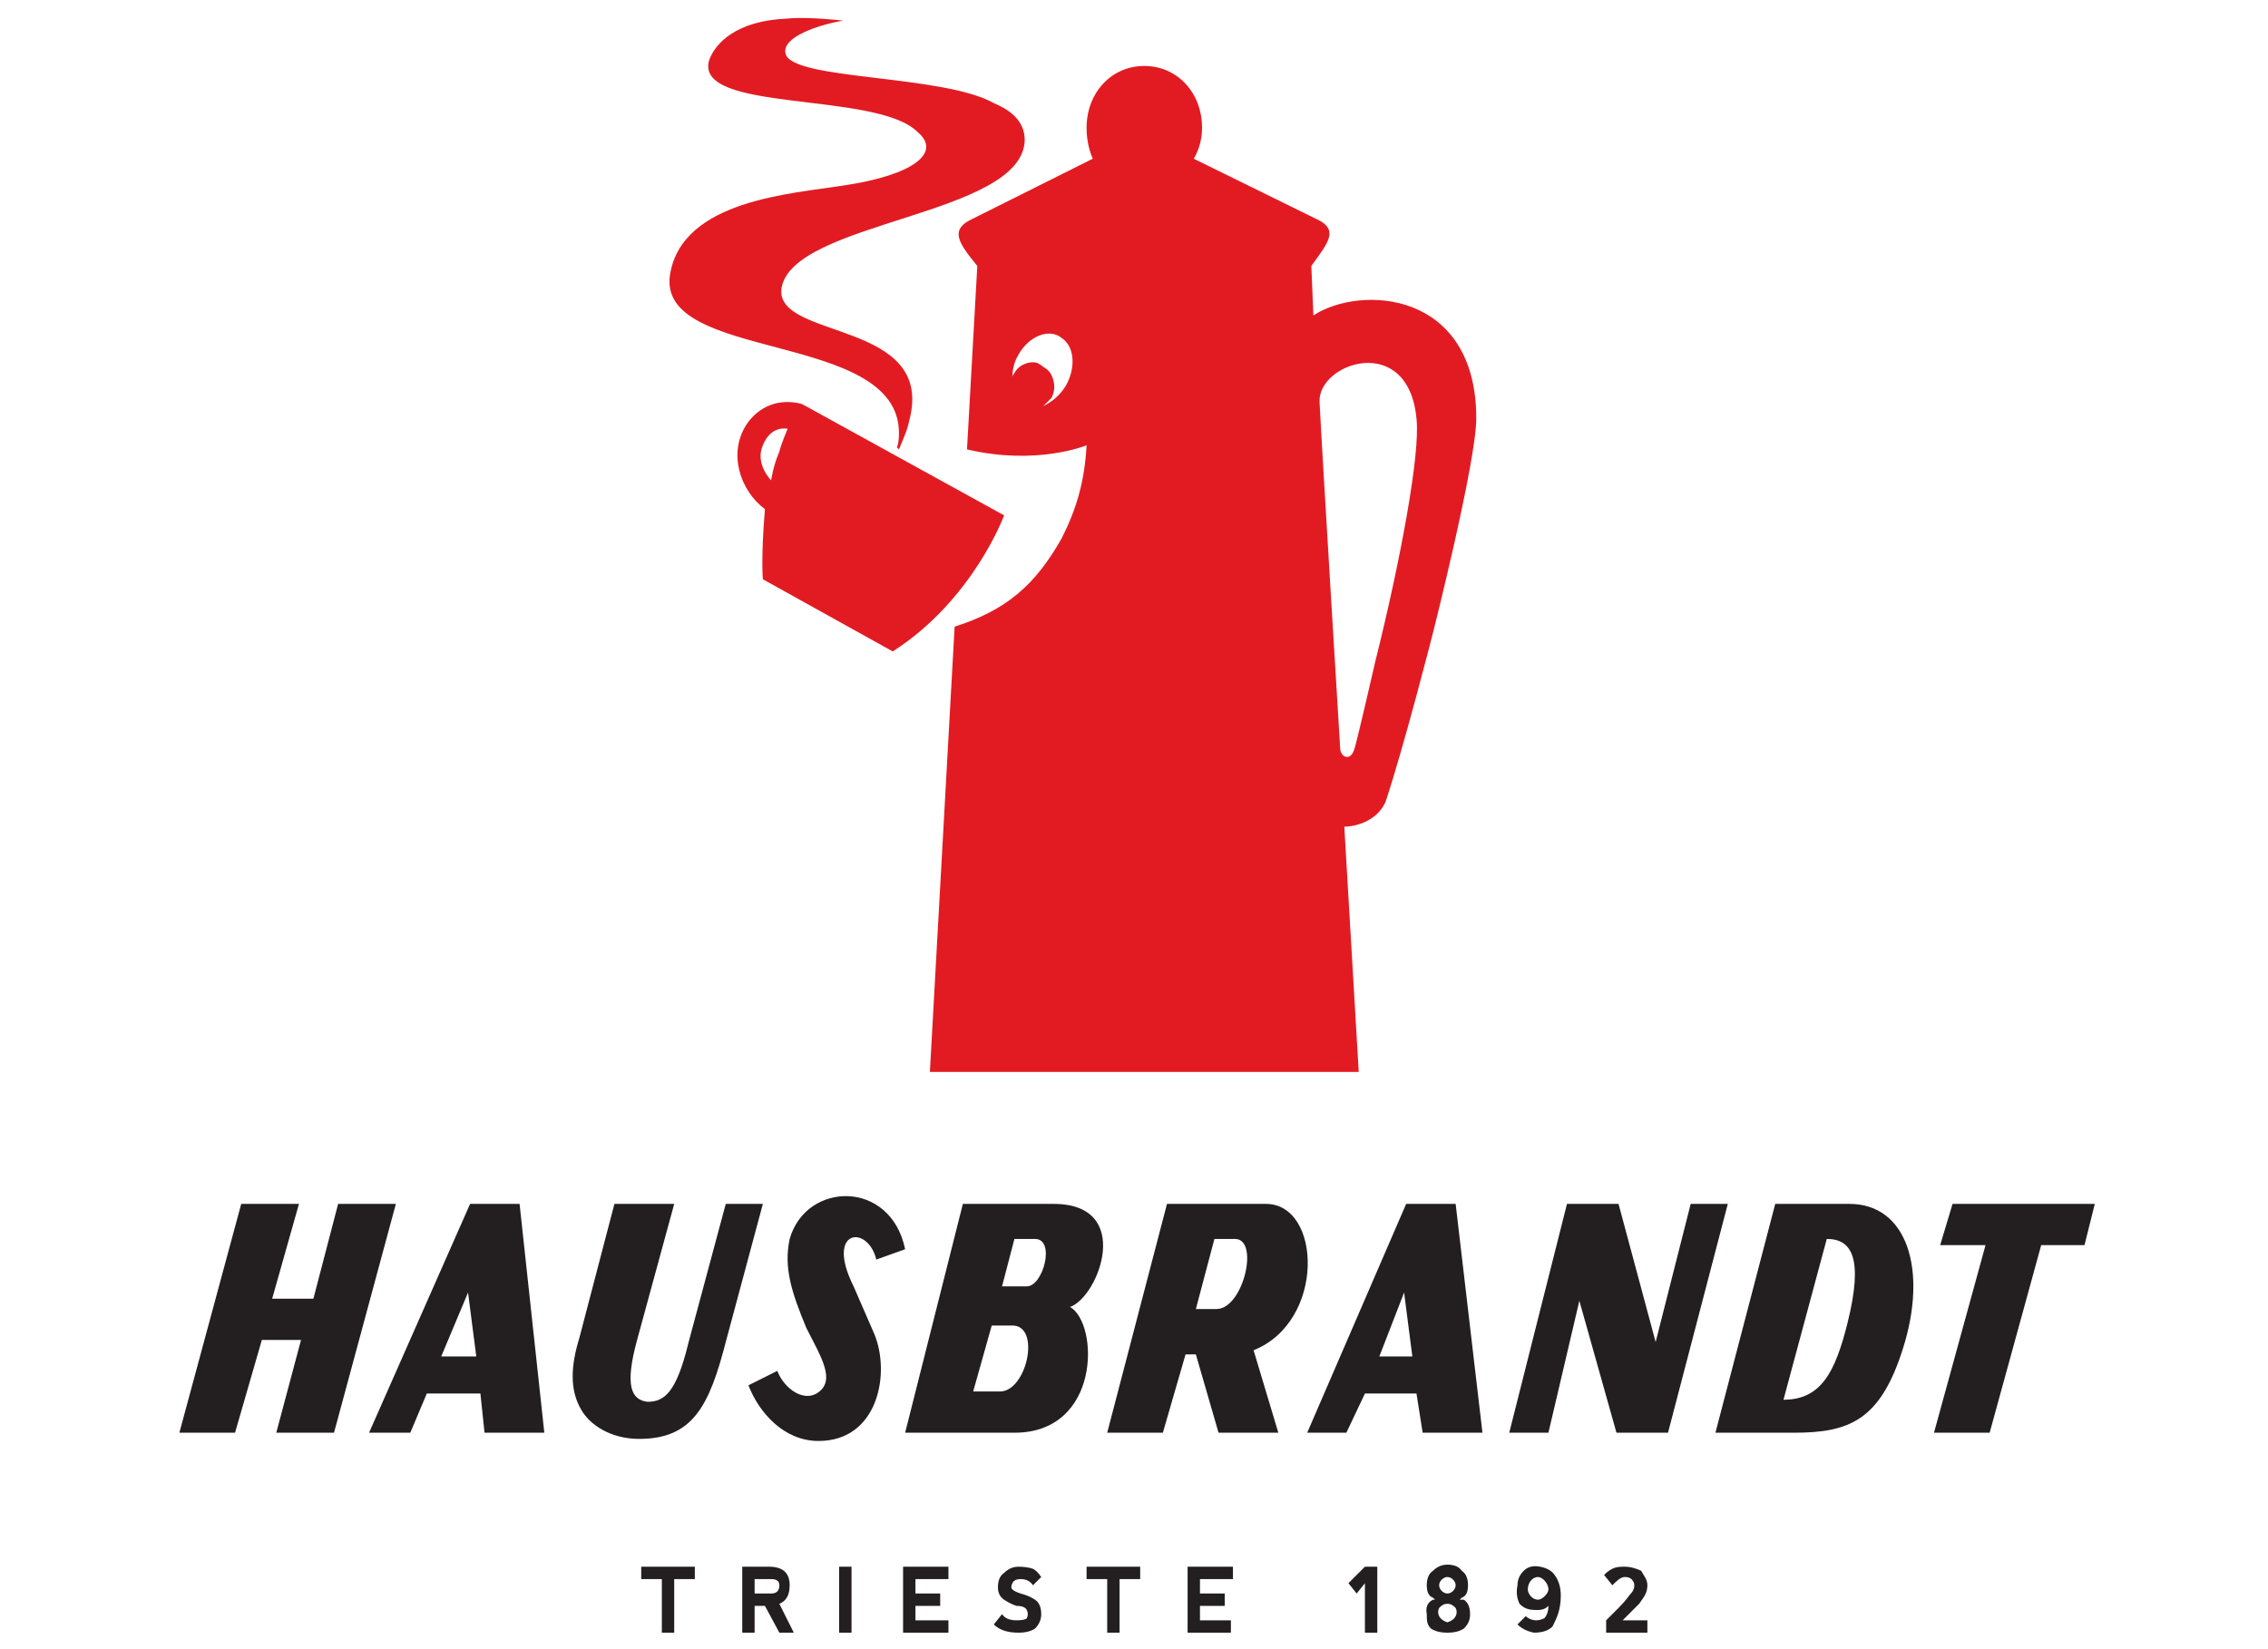<svg version="1.2" xmlns="http://www.w3.org/2000/svg" viewBox="0 0 110 80" width="110" height="80">
	<title>Logo 130 anni+hausbrandt_verticale-ai</title>
	<style>
		.s0 { fill: #231f20 } 
		.s1 { fill: #e21b23 } 
	</style>
	<g id="Livello 1">
		<g id="&lt;Group&gt;">
			<path id="&lt;Compound Path&gt;" fill-rule="evenodd" class="s0" d="m70.6 58.4l1.3 11.1h-2.9l-0.3-1.9h-2.5l-0.9 1.9h-1.9l4.8-11.1zm-2.1 7.4l-0.4-3.1-1.2 3.1zm-43.3-7.4l1.2 11.1h-2.9l-0.2-1.9h-2.6l-0.8 1.9h-2l4.9-11.1zm-2.1 7.4l-0.4-3.1-1.3 3.1zm37.7-0.3l1.2 4h-2.9l-1.1-3.8h-0.5l-1.1 3.8h-2.7l2.9-11.1h4.8c2.7 0 2.9 5.7-0.6 7.1zm-0.9-5.4h-1l-0.9 3.4h1c1.3 0 2.1-3.4 0.9-3.4zm-8 3.3c1.4 0.8 1.5 6.1-2.7 6.1h-5.3l2.8-11.1h4.4c3.9 0 2.2 4.5 0.8 5zm-2.8 0.9h-1l-0.9 3.2h1.3c1.3 0 2-3.2 0.6-3.2zm1.1-4.2h-1l-0.6 2.3h1.2c0.8 0 1.4-2.3 0.4-2.3zm42.1 5.3c-1.1 3.5-2.6 4.1-5.3 4.1h-3.8l2.9-11.1h3.6c2.8 0 3.8 3.2 2.6 7zm-3.7-5.3l-2.1 7.8c1.8 0 2.5-1.3 3.1-3.7 0.8-3.2 0.2-4.1-1-4.1zm-46.2 4.6c0.8 1.9 0.2 5.2-2.7 5.2-1.7 0-2.9-1.4-3.4-2.7l1.4-0.7c0.3 0.8 1.2 1.5 1.9 1.1 1-0.6 0.2-1.8-0.5-3.2-0.7-1.7-1.1-2.9-0.8-4.3 0.8-2.8 4.9-2.9 5.6 0.5l-1.4 0.5c-0.4-1.7-2.5-1.5-1.1 1.3zm59.2-6.3l-0.5 2h-2.1l-2.5 9.1h-2.7l2.5-9.1h-2.2l0.6-2zm-64.6 0l-1.8 6.7c-0.8 3.1-1.6 4.7-4.2 4.7-1.4 0-2.4-0.7-2.8-1.4-0.6-1-0.5-2.2-0.1-3.5l1.7-6.5h2.9l-1.8 6.6c-0.6 2.2-0.3 2.9 0.5 3 0.8 0 1.4-0.4 2-2.9l1.8-6.7zm46.8 0l-2.9 11.1h-2.5l-1.8-6.4-1.5 6.4h-1.9l2.8-11.1h2.5l1.8 6.7 1.7-6.7zm-64.6 0l-3 11.1h-2.8l1.2-4.5h-1.9l-1.3 4.5h-2.7l3-11.1h2.8l-1.3 4.6h2l1.2-4.6z"/>
			<path id="&lt;Compound Path&gt;" fill-rule="evenodd" class="s1" d="m43.3 31.6l-6.3-3.5c0 0-0.1-1 0.1-3.4-1.2-0.9-1.8-2.7-0.9-4.1 0.6-0.9 1.6-1.3 2.7-1l9.8 5.4c0 0-1.5 4.1-5.4 6.6zm-5.1-10.8c0 0-0.8-0.2-1.2 0.8-0.4 0.9 0.4 1.7 0.4 1.7 0 0 0.1-0.7 0.4-1.4 0.1-0.4 0.4-1.1 0.4-1.1zm33.4-0.5c0 2.1-2.1 10.4-2.1 10.4 0 0-1.4 5.5-2.3 8.2-0.4 0.9-1.4 1.2-2 1.2l0.7 11.9h-20.8l1.2-21.6c2.5-0.8 3.9-2 5.2-4.3 0.7-1.4 1.1-2.7 1.2-4.5 0 0-2.4 1-5.8 0.2l0.5-8.9c-0.9-1.1-1.3-1.7-0.4-2.2l6-3q-0.3-0.7-0.3-1.5c0-1.7 1.2-3 2.8-3 1.6 0 2.8 1.3 2.8 3q0 0.8-0.4 1.5l6.1 3c0.9 0.5 0.4 1.1-0.4 2.2l0.1 2.4c2.3-1.5 7.9-1.2 7.9 5zm-20.1-3.9c-0.6-0.5-1.6-0.1-2.1 0.8q-0.3 0.5-0.3 1.1 0-0.1 0.1-0.2c0.2-0.4 0.7-0.6 1.1-0.5q0.2 0.1 0.3 0.2 0.4 0.2 0.5 0.7 0.1 0.4-0.1 0.8-0.2 0.2-0.4 0.4c0.4-0.2 0.8-0.5 1.1-1 0.5-0.9 0.4-1.9-0.2-2.3zm17.2 3.9c-0.4-4.2-4.8-2.7-4.7-0.8 0.1 2.1 1 16.8 1 16.8 0 0.4 0.5 0.7 0.7 0 0.2-0.7 1-4.2 1-4.2 1.2-4.8 2.2-10.1 2-11.8zm-36.2-7c0.6-3.6 5.9-3.9 8.4-4.3 3.4-0.5 4.8-1.6 3.6-2.6-2-2-10.9-0.9-10.1-3.5 0.3-0.8 1.3-1.9 3.8-2 1-0.1 2.7 0.1 2.7 0.1-1.2 0.2-3 0.8-2.8 1.6 0.3 1.3 7.6 1 10.1 2.4 0.7 0.3 1.5 0.8 1.5 1.8-0.1 3.7-11.3 3.9-11.8 7.2-0.3 2.5 7.5 1.5 6.2 6.4-0.1 0.5-0.3 0.9-0.5 1.4l-0.1-0.1q0.1-0.2 0.1-0.7c0-5-11.8-3.4-11.1-7.7z"/>
			<path id="&lt;Compound Path&gt;" fill-rule="evenodd" class="s0" d="m71.3 78.3c0 0.3-0.1 0.5-0.3 0.7q-0.3 0.2-0.8 0.2-0.5 0-0.8-0.2c-0.2-0.2-0.2-0.4-0.2-0.7q-0.1-0.5 0.3-0.7 0 0 0.1 0-0.1-0.1-0.1-0.1-0.3-0.1-0.3-0.6 0-0.5 0.3-0.7 0.3-0.3 0.7-0.3 0.5 0 0.7 0.3 0.3 0.2 0.3 0.7 0 0.5-0.3 0.6 0 0-0.1 0.1c0.1 0 0.1 0 0.2 0q0.3 0.2 0.3 0.7zm-0.7-1.4c0-0.2-0.2-0.4-0.4-0.4-0.2 0-0.4 0.2-0.4 0.4 0 0.2 0.2 0.4 0.4 0.4 0.2 0 0.4-0.2 0.4-0.4zm0 1.1c-0.1-0.1-0.2-0.2-0.4-0.2-0.2 0-0.3 0.1-0.4 0.2q-0.1 0.2 0 0.4 0.1 0.2 0.4 0.3 0.3-0.1 0.4-0.3 0.1-0.2 0-0.4zm-4.4-2h0.6v3.2h-0.6v-2.4l-0.4 0.5-0.4-0.5 0.8-0.8zm12.5 2.6h1.2v0.6h-2v-0.6c0.1-0.1 0.2-0.2 0.6-0.6 0.4-0.4 0.5-0.6 0.6-0.7 0.2-0.2 0.2-0.5 0.1-0.6q-0.1-0.2-0.4-0.2c-0.2 0-0.4 0.2-0.6 0.4l-0.4-0.5c0.1-0.1 0.2-0.2 0.4-0.3 0.2-0.1 0.4-0.1 0.6-0.1 0.3 0 0.6 0.1 0.8 0.2 0.1 0.2 0.3 0.4 0.3 0.7 0 0.4-0.2 0.6-0.4 0.9-0.3 0.3-0.6 0.6-0.8 0.8zm-21.1-2.6h2.2v0.6h-1.6v0.7h1.2v0.6h-1.2v0.7h1.5v0.6h-2.1zm17.8 0.4q0.3 0.4 0.3 1c0 0.7-0.2 1.1-0.4 1.5-0.2 0.2-0.5 0.3-0.9 0.3q-0.5-0.1-0.8-0.4l0.4-0.4c0.1 0.1 0.3 0.2 0.5 0.2q0.2 0 0.4-0.1c0.1-0.1 0.2-0.3 0.2-0.6-0.2 0.2-0.4 0.2-0.6 0.2-0.4 0-0.6-0.1-0.8-0.3q-0.2-0.4-0.1-0.9 0-0.4 0.3-0.7 0.3-0.3 0.8-0.2 0.5 0.1 0.7 0.4zm-0.3 0.7c0-0.3-0.3-0.6-0.5-0.6-0.3 0-0.5 0.3-0.5 0.6 0 0.2 0.2 0.5 0.5 0.5 0.2 0 0.5-0.3 0.5-0.5zm-31.3-1.1h2.2v0.6h-1.6v0.7h1.2v0.6h-1.2v0.7h1.6v0.6h-2.2zm-6 1.8l0.7 1.4h-0.7l-0.7-1.3h-0.5v1.3h-0.6v-3.2h1.3q1 0 1 0.9 0 0.7-0.5 0.9zm0-0.9q0-0.3-0.4-0.3h-0.8v0.7h0.8q0.4 0 0.4-0.4zm14.9-0.9h2.6v0.6h-1v2.6h-0.6v-2.6h-1zm-21.6 0h2.6v0.6h-1v2.6h-0.6v-2.6h-1zm9.6 0h0.6v3.2h-0.6zm9.8 2.3q0 0.4-0.3 0.7-0.3 0.2-0.8 0.2-0.4 0-0.7-0.1-0.3-0.1-0.5-0.3l0.4-0.5q0.2 0.3 0.7 0.3 0.4 0 0.5-0.1 0.1-0.2 0-0.4-0.1-0.2-0.5-0.2-0.3-0.1-0.6-0.3-0.3-0.2-0.3-0.6 0-0.5 0.3-0.7 0.3-0.3 0.7-0.3 0.4 0 0.7 0.1 0.2 0.1 0.4 0.4l-0.4 0.4q-0.2-0.3-0.6-0.3-0.3 0-0.4 0.2-0.1 0.2 0 0.3 0.1 0.1 0.4 0.2 0.4 0.1 0.7 0.3 0.3 0.2 0.3 0.7zm28.3-2.3q0 0 0 0 0 0 0.1 0z"/>
		</g>
	</g>
</svg>